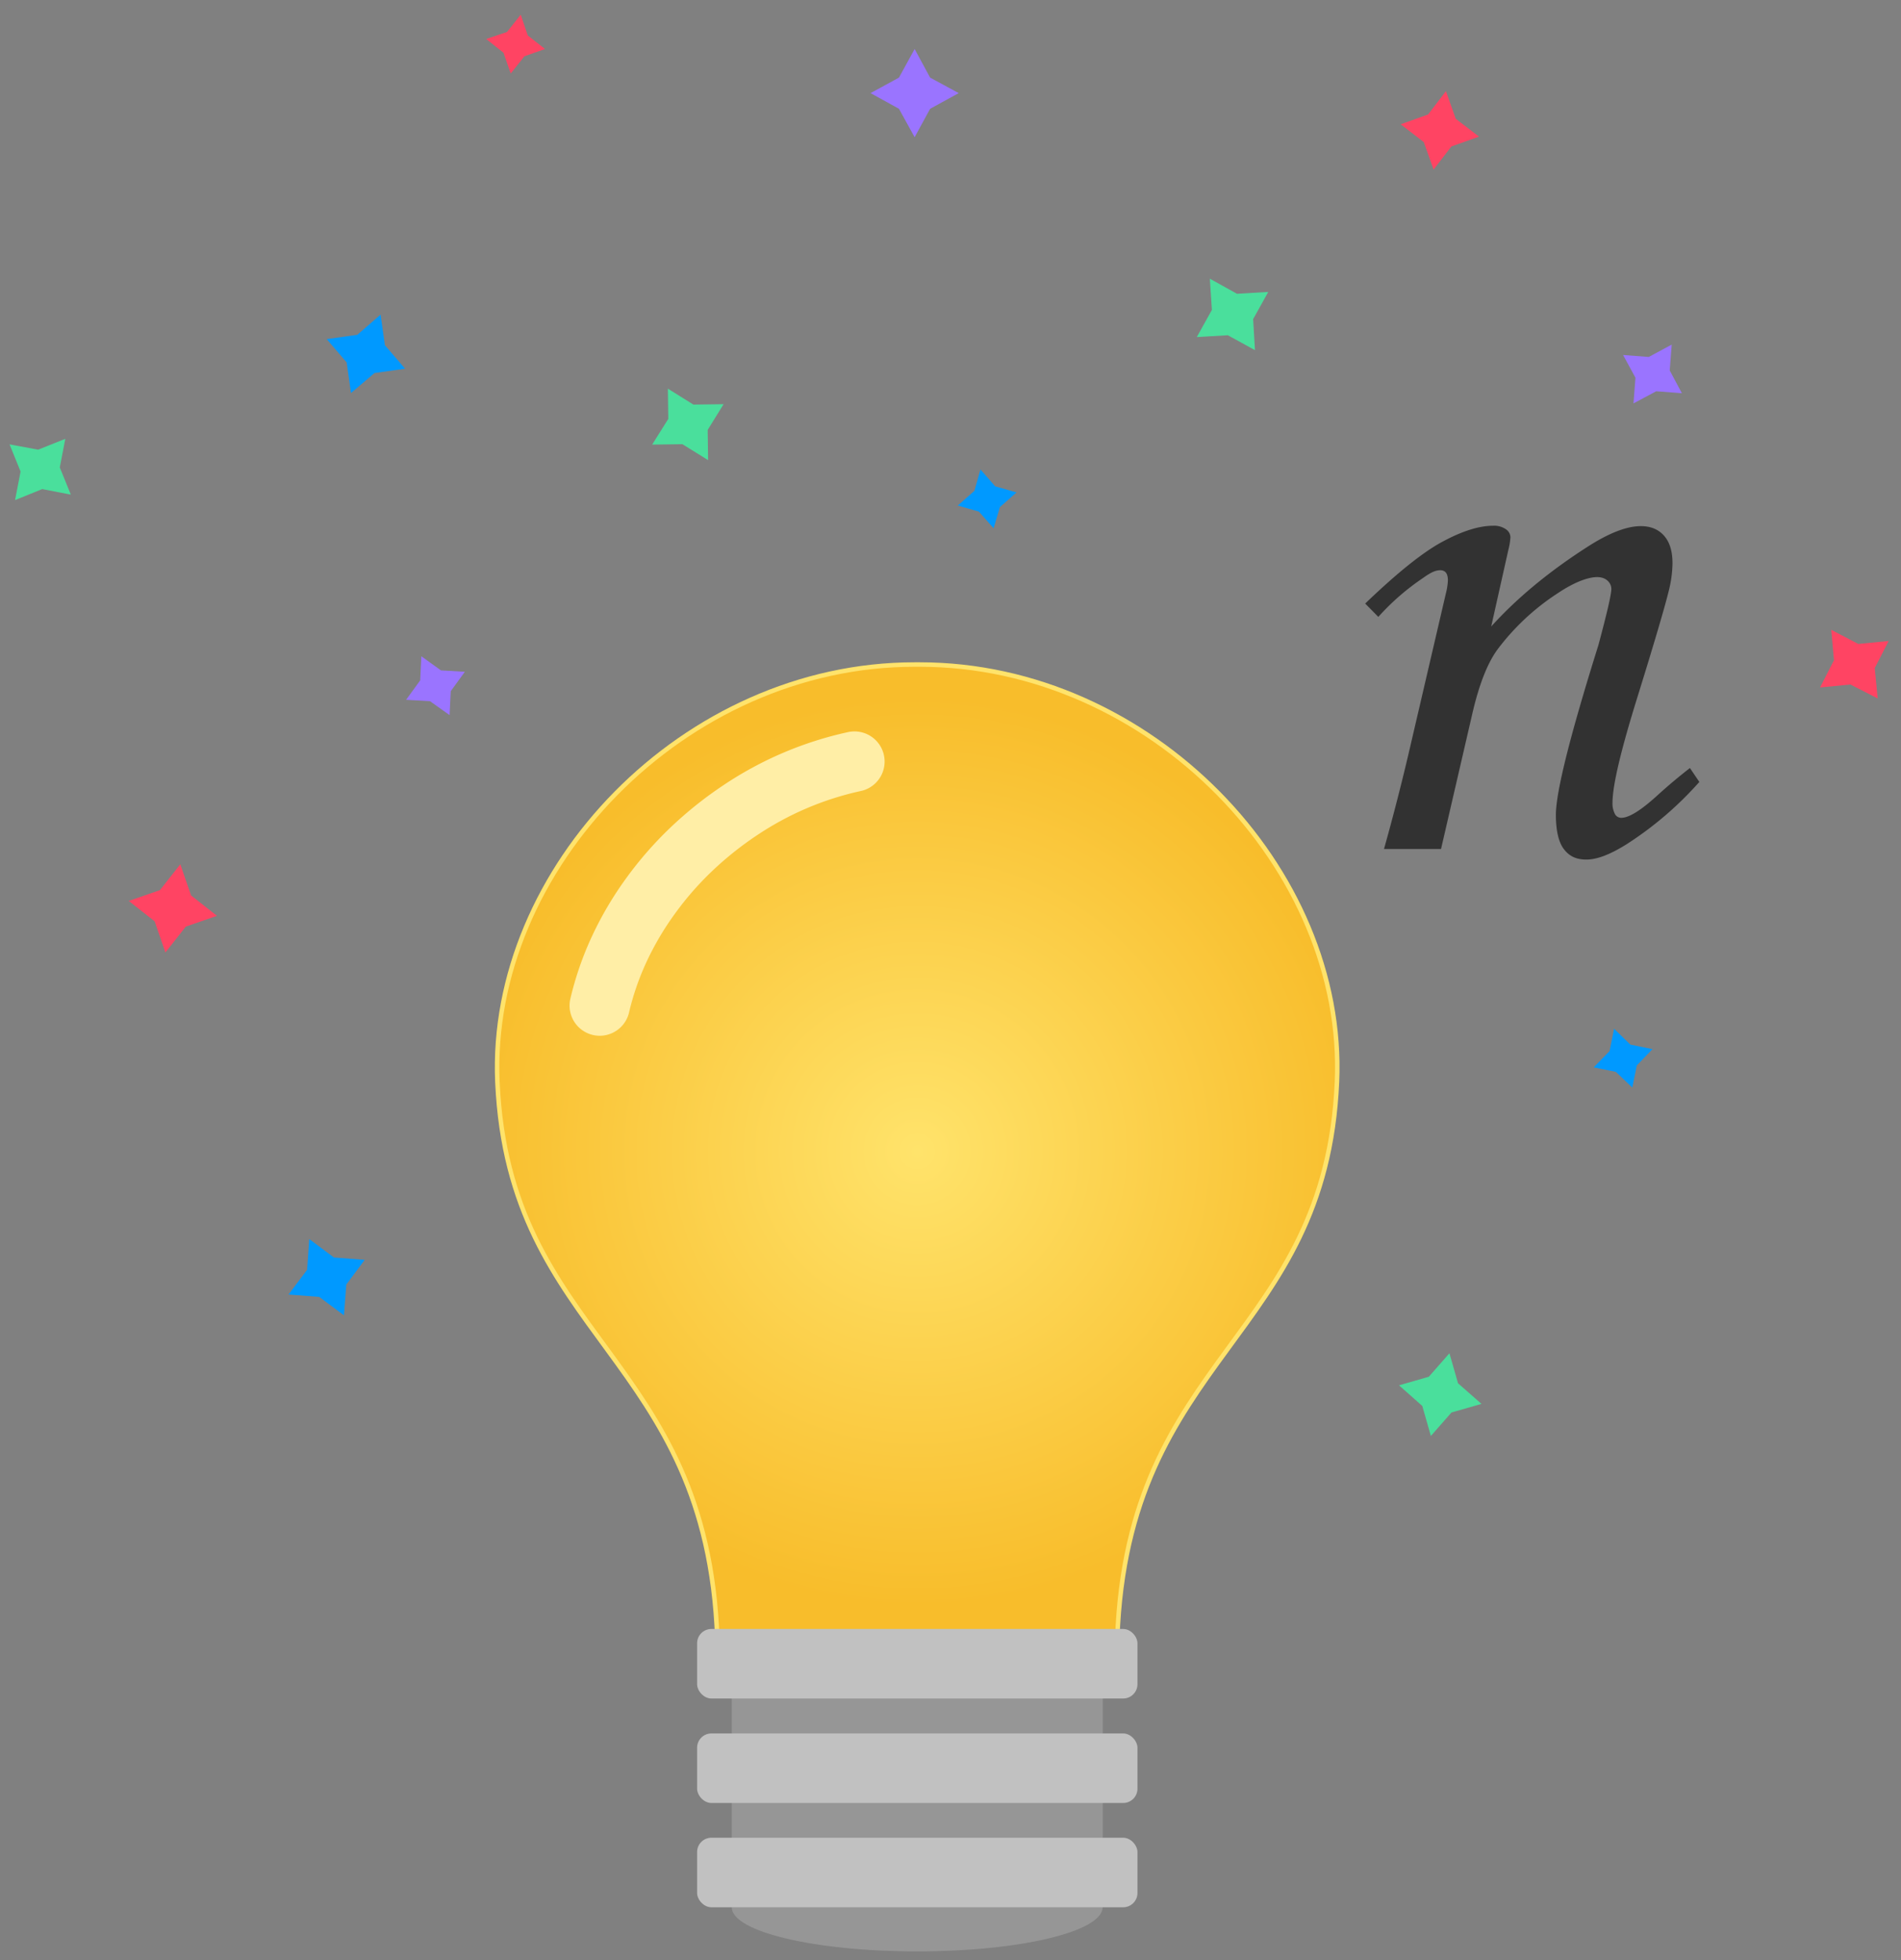 <svg id="All_Grouped__Gradient_Multi-Colored_Magic_copy" data-name="All Grouped__Gradient +Multi-Colored  Magic copy" xmlns="http://www.w3.org/2000/svg" xmlns:xlink="http://www.w3.org/1999/xlink" viewBox="0 0 970 1000"><rect x="0" y="0" width="970" height="1000" fill="#808080" stroke="none"/><defs><radialGradient id="radial-gradient" cx="468.04" cy="587.38" r="232.01" gradientUnits="userSpaceOnUse"><stop offset="0" stop-color="#ffe36b"/><stop offset="1" stop-color="#f8bd2b"/></radialGradient></defs><title>Ideas to the nth power</title><path d="M682.2,551.9c-5.7,131.3-106.9,139.2-112.1,283.9H366c-5.2-144.7-106.4-152.6-112.2-283.9C249.1,443.1,349.1,339,466.7,339h2.6C586.9,339,687,443.1,682.2,551.9Z" stroke="#ffe36b" stroke-linecap="round" stroke-linejoin="round" stroke-width="2.29" fill="url(#radial-gradient)"/><rect x="373.4" y="841.7" width="189.3" height="118.28" fill="#969696"/><ellipse cx="468" cy="973" rx="94.6" ry="22.5" fill="#969696"/><rect x="355.7" y="831" width="224.7" height="35.48" rx="7.3" ry="7.3" fill="#c1c1c1"/><rect x="355.7" y="884.3" width="224.7" height="35.48" rx="7.3" ry="7.3" fill="#c1c1c1"/><rect x="355.7" y="937.5" width="224.7" height="35.48" rx="7.3" ry="7.3" fill="#c1c1c1"/><path d="M306,513a149.7,149.7,0,0,1,10.1-29.1A162.5,162.5,0,0,1,332,457a172.3,172.3,0,0,1,20.7-23.7,184.1,184.1,0,0,1,24.9-19.9A169.4,169.4,0,0,1,436,388.5" fill="none" stroke="#ffeea6" stroke-linecap="round" stroke-linejoin="round" stroke-width="30.75"/><path d="M703.3,314.7l-6.7-6.8q25-24,39.9-31.8c9.9-5.3,18.4-7.9,25.4-7.9a10.5,10.5,0,0,1,6.5,1.8,5,5,0,0,1,2.3,4.1,32,32,0,0,1-1,6.2l-8.8,39.3c13.3-14.7,29.9-28.4,50-41.2,10.6-6.7,19.4-10,26.3-10,5,0,9,1.6,11.9,4.9s4.3,7.9,4.3,14.1a59.9,59.9,0,0,1-1.8,13.6q-3.1,12.8-16.3,55.3-12.4,39.9-12.5,52.9a11.7,11.7,0,0,0,1.2,6,3.6,3.6,0,0,0,3.3,2c3.8,0,9.7-3.6,17.8-10.9,5.7-5.2,11.4-10,17.2-14.5l4.8,7.1a178,178,0,0,1-37.3,31.9c-8.2,5.1-14.9,7.7-20.3,7.7s-8.8-1.8-11.5-5.3-4.1-9.5-4.1-17.5q0-17.4,21.7-86.6c4.4-16.4,6.6-25.9,6.6-28.7s-2.4-6-7.2-6-11.9,2.7-20.1,8.2a120.2,120.2,0,0,0-30.7,28.6c-5.2,7-9.6,18.2-13.1,33.6l-15.8,68.3H706.2c5.5-19.6,10.2-38.3,14.3-56.2l17.3-74.3a32,32,0,0,0,1-6.5c0-3.5-1.3-5.2-3.9-5.2s-5.1,1.3-9,4.1A121.9,121.9,0,0,0,703.3,314.7Z" fill="#323232"/><polygon points="32.8 224.5 30.1 238.5 35.5 251.8 21.5 249.1 8.2 254.5 10.9 240.5 5.5 227.2 19.5 229.8 32.8 224.5" fill="#4adf9c" stroke="#4adf9c" stroke-miterlimit="10" stroke-width="0.78"/><polygon points="92 440.9 97.5 456.8 110.7 467.2 94.8 472.7 84.4 485.9 78.9 470 65.7 459.6 81.6 454.1 92 440.9" fill="#ff4463"/><polygon points="341.2 199 353.7 206.8 368.5 206.6 360.7 219.2 360.9 234 348.3 226.2 333.5 226.4 341.4 213.8 341.2 199" fill="#4adf9c" stroke="#4adf9c" stroke-miterlimit="10" stroke-width="0.8"/><polygon points="617.8 142.9 631.1 150.3 646.4 149.4 639 162.7 639.9 177.9 626.6 170.6 611.4 171.5 618.8 158.2 617.8 142.9" fill="#4adf9c" stroke="#4adf9c" stroke-miterlimit="10" stroke-width="0.83"/><polygon points="739.4 691.2 743.6 705.9 755.1 716 740.4 720.2 730.3 731.7 726.1 717 714.7 706.9 729.3 702.7 739.4 691.2" fill="#4adf9c" stroke="#4adf9c" stroke-miterlimit="10" stroke-width="0.83"/><polygon points="963.7 327 956.6 340.8 958.1 356.3 944.2 349.2 928.7 350.7 935.8 336.8 934.4 321.3 948.2 328.5 963.7 327" fill="#ff4463"/><polygon points="823.6 524.8 831.9 532.9 843.2 535.2 835.2 543.5 832.9 554.8 824.5 546.8 813.2 544.5 821.3 536.2 823.6 524.8" fill="#09f"/><polygon points="853 175.8 852 189 858.2 200.6 845.1 199.6 833.5 205.8 834.5 192.7 828.2 181.1 841.3 182.1 853 175.8" fill="#9a74ff"/><polygon points="215 334.8 225 342 237.2 342.7 230 352.6 229.4 364.8 219.4 357.7 207.2 357 214.4 347.1 215 334.8" fill="#9a74ff"/><polygon points="737.8 46.5 742.8 60.6 754.7 69.7 740.6 74.7 731.5 86.5 726.5 72.5 714.7 63.4 728.7 58.4 737.8 46.5" fill="#ff4463"/><polygon points="500.3 239.5 507.8 248.1 518.7 251.2 510.2 258.7 507 269.5 499.5 261 488.7 257.9 497.2 250.4 500.3 239.5" fill="#09f"/><polygon points="466.7 25 474.6 39.6 489.2 47.5 474.6 55.5 466.7 70 458.7 55.5 444.2 47.5 458.7 39.6 466.7 25" fill="#9a74ff"/><polygon points="194.2 160.5 196.4 176.1 206.7 188.1 191.1 190.3 179.1 200.5 176.9 184.9 166.7 173 182.3 170.8 194.2 160.5" fill="#09f"/><polygon points="157.8 632.1 170.4 641.5 186.1 642.7 176.7 655.3 175.5 671 162.9 661.6 147.2 660.4 156.7 647.8 157.8 632.1" fill="#09f"/><polygon points="265.7 7.5 269.3 18.1 278.1 25 267.6 28.7 260.6 37.5 256.9 26.9 248.1 19.9 258.7 16.3 265.7 7.5" fill="#ff4463"/></svg>